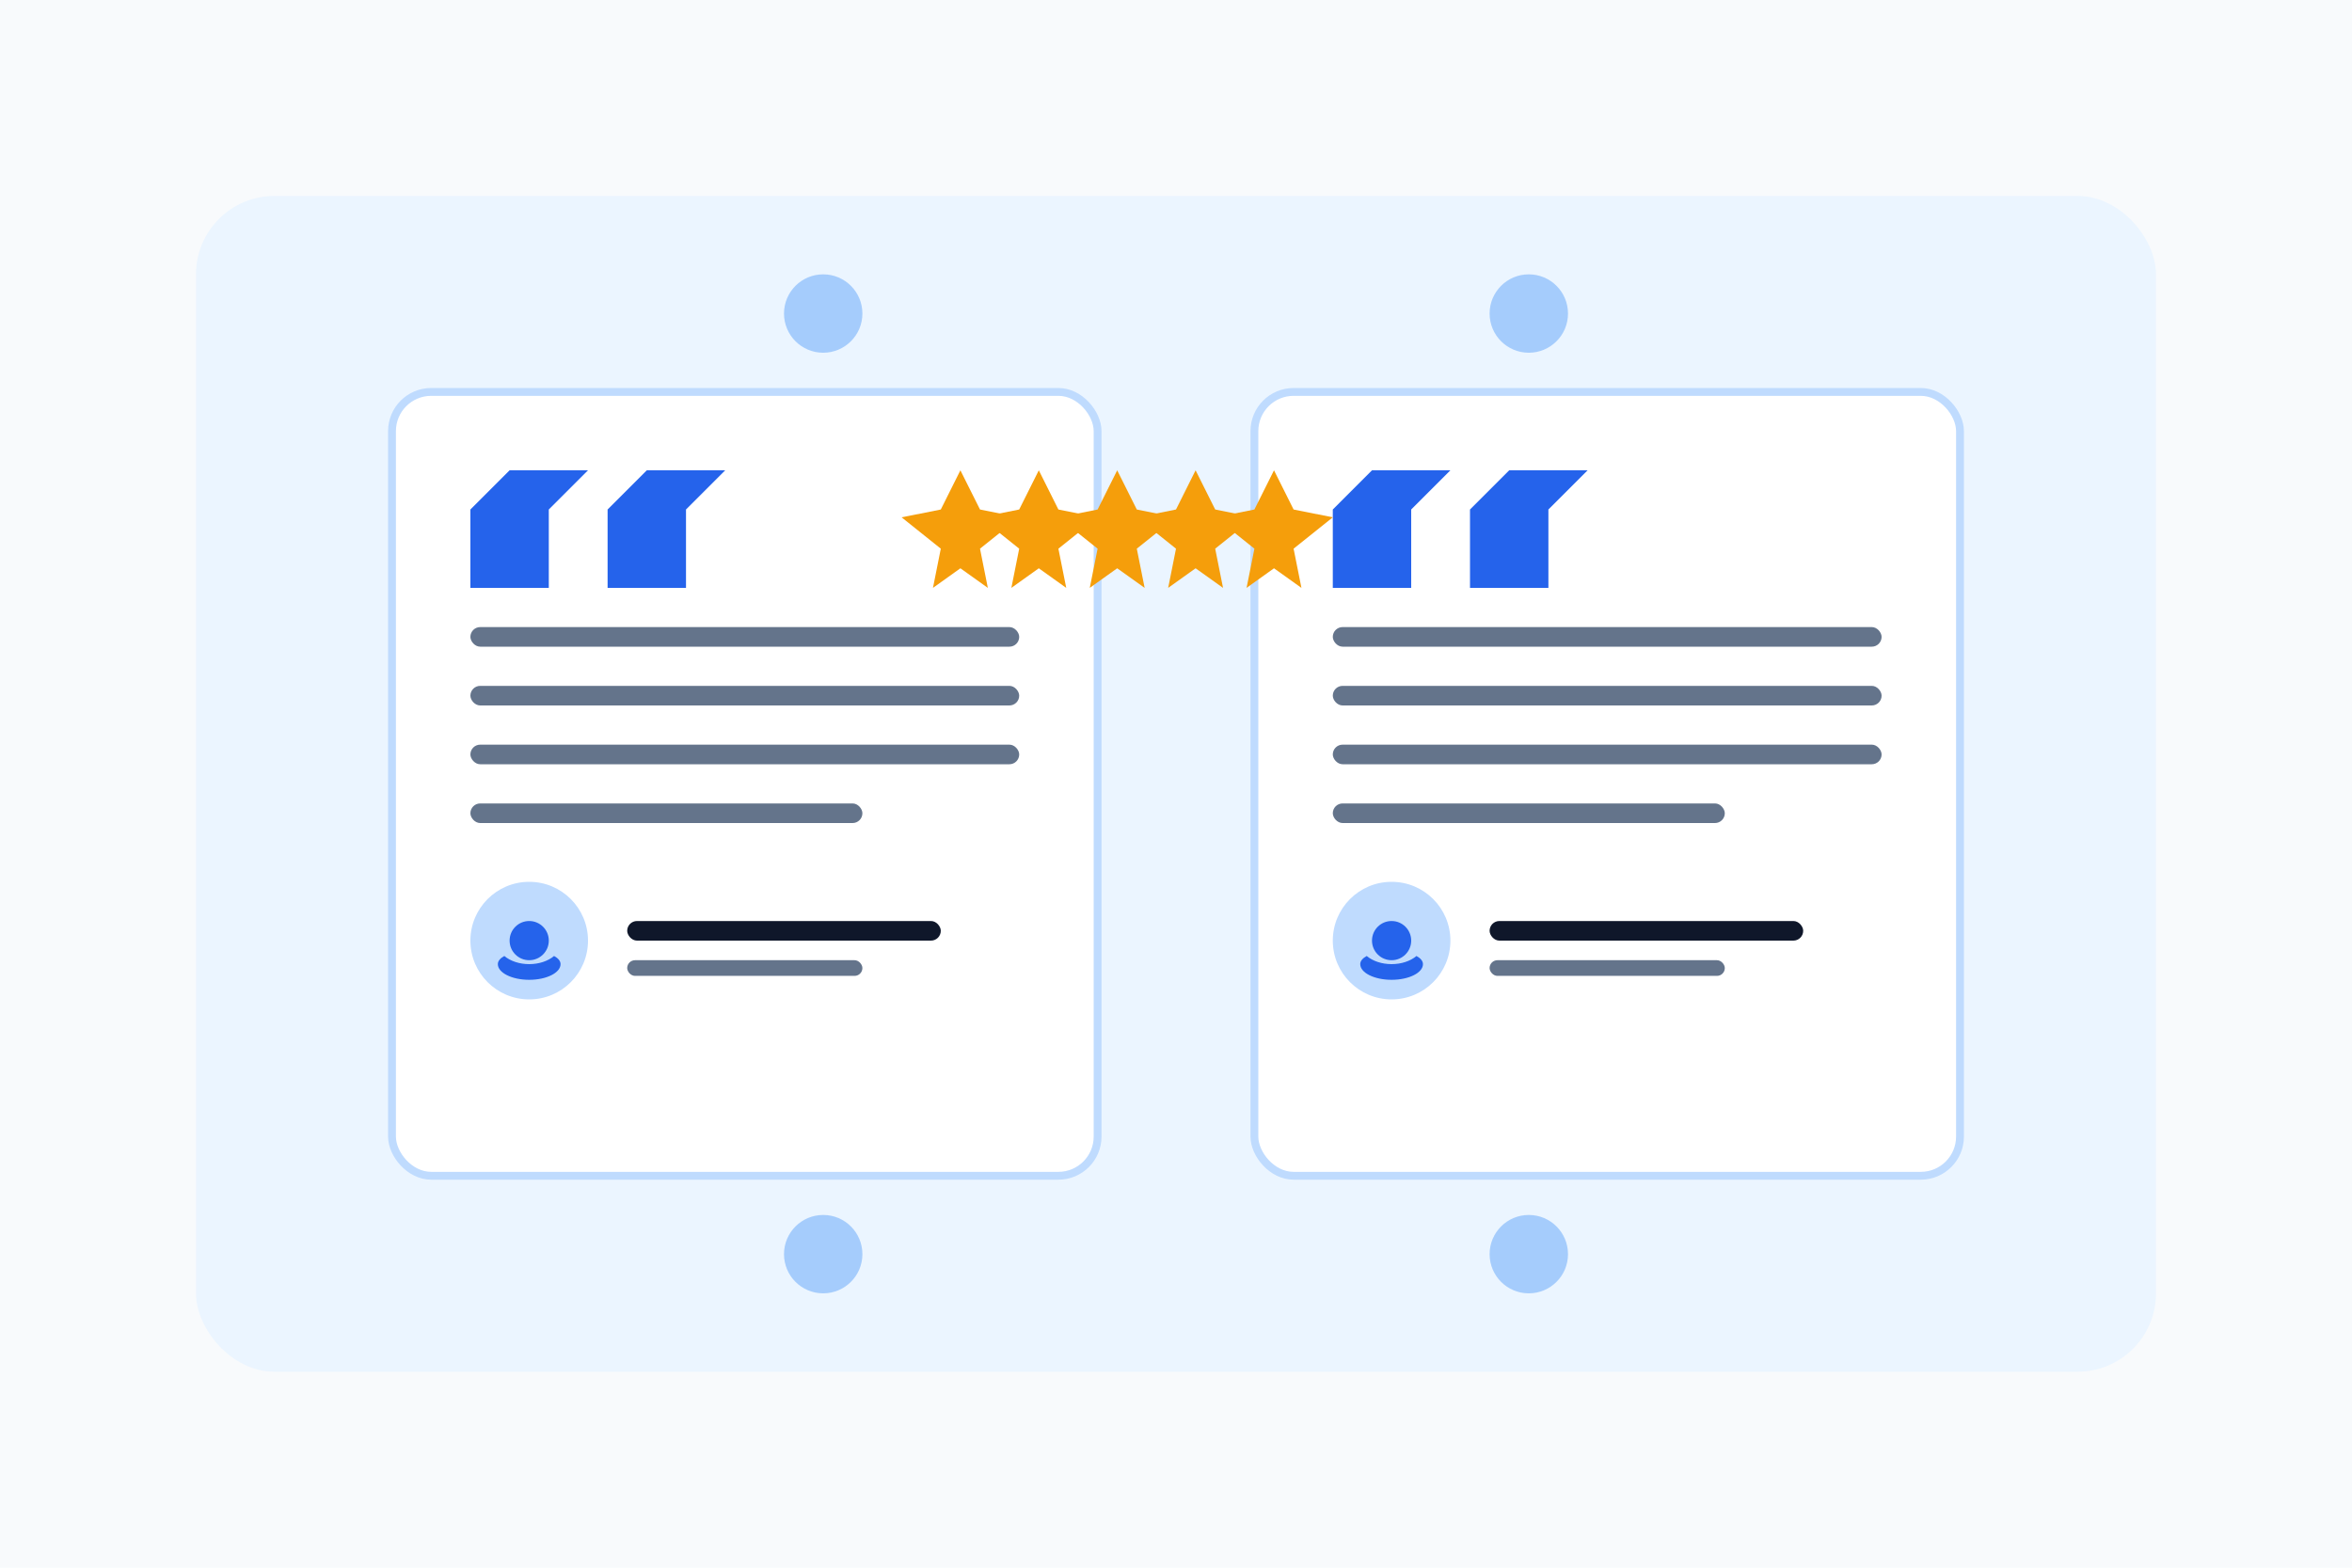 <svg width="600" height="400" viewBox="0 0 600 400" fill="none" xmlns="http://www.w3.org/2000/svg">
  <!-- Background -->
  <rect width="600" height="400" fill="#F8FAFC"/>
  
  <!-- Abstract background element -->
  <rect x="50" y="50" width="500" height="300" rx="20" fill="#EBF5FF"/>
  
  <!-- Testimonial 1 -->
  <rect x="100" y="100" width="180" height="200" rx="10" fill="white" stroke="#BFDBFE" stroke-width="2"/>
  <!-- Quote marks -->
  <path d="M120 130L130 120H150L140 130V150H120V130Z" fill="#2563EB"/>
  <path d="M155 130L165 120H185L175 130V150H155V130Z" fill="#2563EB"/>
  <!-- Text lines -->
  <rect x="120" y="160" width="140" height="5" rx="2.5" fill="#64748B"/>
  <rect x="120" y="175" width="140" height="5" rx="2.5" fill="#64748B"/>
  <rect x="120" y="190" width="140" height="5" rx="2.5" fill="#64748B"/>
  <rect x="120" y="205" width="100" height="5" rx="2.5" fill="#64748B"/>
  <!-- Person -->
  <circle cx="135" cy="240" r="15" fill="#BFDBFE"/>
  <path d="M135 235C137.761 235 140 237.239 140 240C140 242.761 137.761 245 135 245C132.239 245 130 242.761 130 240C130 237.239 132.239 235 135 235Z" fill="#2563EB"/>
  <path d="M135 250C139.418 250 143 248.209 143 246C143 245.195 142.368 244.474 141.345 243.921C139.819 245.215 137.504 246 135 246C132.496 246 130.181 245.215 128.655 243.921C127.632 244.474 127 245.195 127 246C127 248.209 130.582 250 135 250Z" fill="#2563EB"/>
  <!-- Name and title -->
  <rect x="160" y="235" width="80" height="5" rx="2.5" fill="#0F172A"/>
  <rect x="160" y="245" width="60" height="4" rx="2" fill="#64748B"/>
  
  <!-- Testimonial 2 -->
  <rect x="320" y="100" width="180" height="200" rx="10" fill="white" stroke="#BFDBFE" stroke-width="2"/>
  <!-- Quote marks -->
  <path d="M340 130L350 120H370L360 130V150H340V130Z" fill="#2563EB"/>
  <path d="M375 130L385 120H405L395 130V150H375V130Z" fill="#2563EB"/>
  <!-- Text lines -->
  <rect x="340" y="160" width="140" height="5" rx="2.5" fill="#64748B"/>
  <rect x="340" y="175" width="140" height="5" rx="2.5" fill="#64748B"/>
  <rect x="340" y="190" width="140" height="5" rx="2.5" fill="#64748B"/>
  <rect x="340" y="205" width="100" height="5" rx="2.5" fill="#64748B"/>
  <!-- Person -->
  <circle cx="355" cy="240" r="15" fill="#BFDBFE"/>
  <path d="M355 235C357.761 235 360 237.239 360 240C360 242.761 357.761 245 355 245C352.239 245 350 242.761 350 240C350 237.239 352.239 235 355 235Z" fill="#2563EB"/>
  <path d="M355 250C359.418 250 363 248.209 363 246C363 245.195 362.368 244.474 361.345 243.921C359.819 245.215 357.504 246 355 246C352.496 246 350.181 245.215 348.655 243.921C347.632 244.474 347 245.195 347 246C347 248.209 350.582 250 355 250Z" fill="#2563EB"/>
  <!-- Name and title -->
  <rect x="380" y="235" width="80" height="5" rx="2.5" fill="#0F172A"/>
  <rect x="380" y="245" width="60" height="4" rx="2" fill="#64748B"/>
  
  <!-- Stars for rating -->
  <path d="M240 130L245 120L250 130L260 132L250 140L252 150L245 145L238 150L240 140L230 132L240 130Z" fill="#F59E0B"/>
  <path d="M260 130L265 120L270 130L280 132L270 140L272 150L265 145L258 150L260 140L250 132L260 130Z" fill="#F59E0B"/>
  <path d="M280 130L285 120L290 130L300 132L290 140L292 150L285 145L278 150L280 140L270 132L280 130Z" fill="#F59E0B"/>
  <path d="M300 130L305 120L310 130L320 132L310 140L312 150L305 145L298 150L300 140L290 132L300 130Z" fill="#F59E0B"/>
  <path d="M320 130L325 120L330 130L340 132L330 140L332 150L325 145L318 150L320 140L310 132L320 130Z" fill="#F59E0B"/>
  
  <!-- Decorative elements -->
  <circle cx="210" cy="80" r="10" fill="#60A5FA" opacity="0.5"/>
  <circle cx="390" cy="80" r="10" fill="#60A5FA" opacity="0.5"/>
  <circle cx="210" cy="320" r="10" fill="#60A5FA" opacity="0.5"/>
  <circle cx="390" cy="320" r="10" fill="#60A5FA" opacity="0.5"/>
</svg>